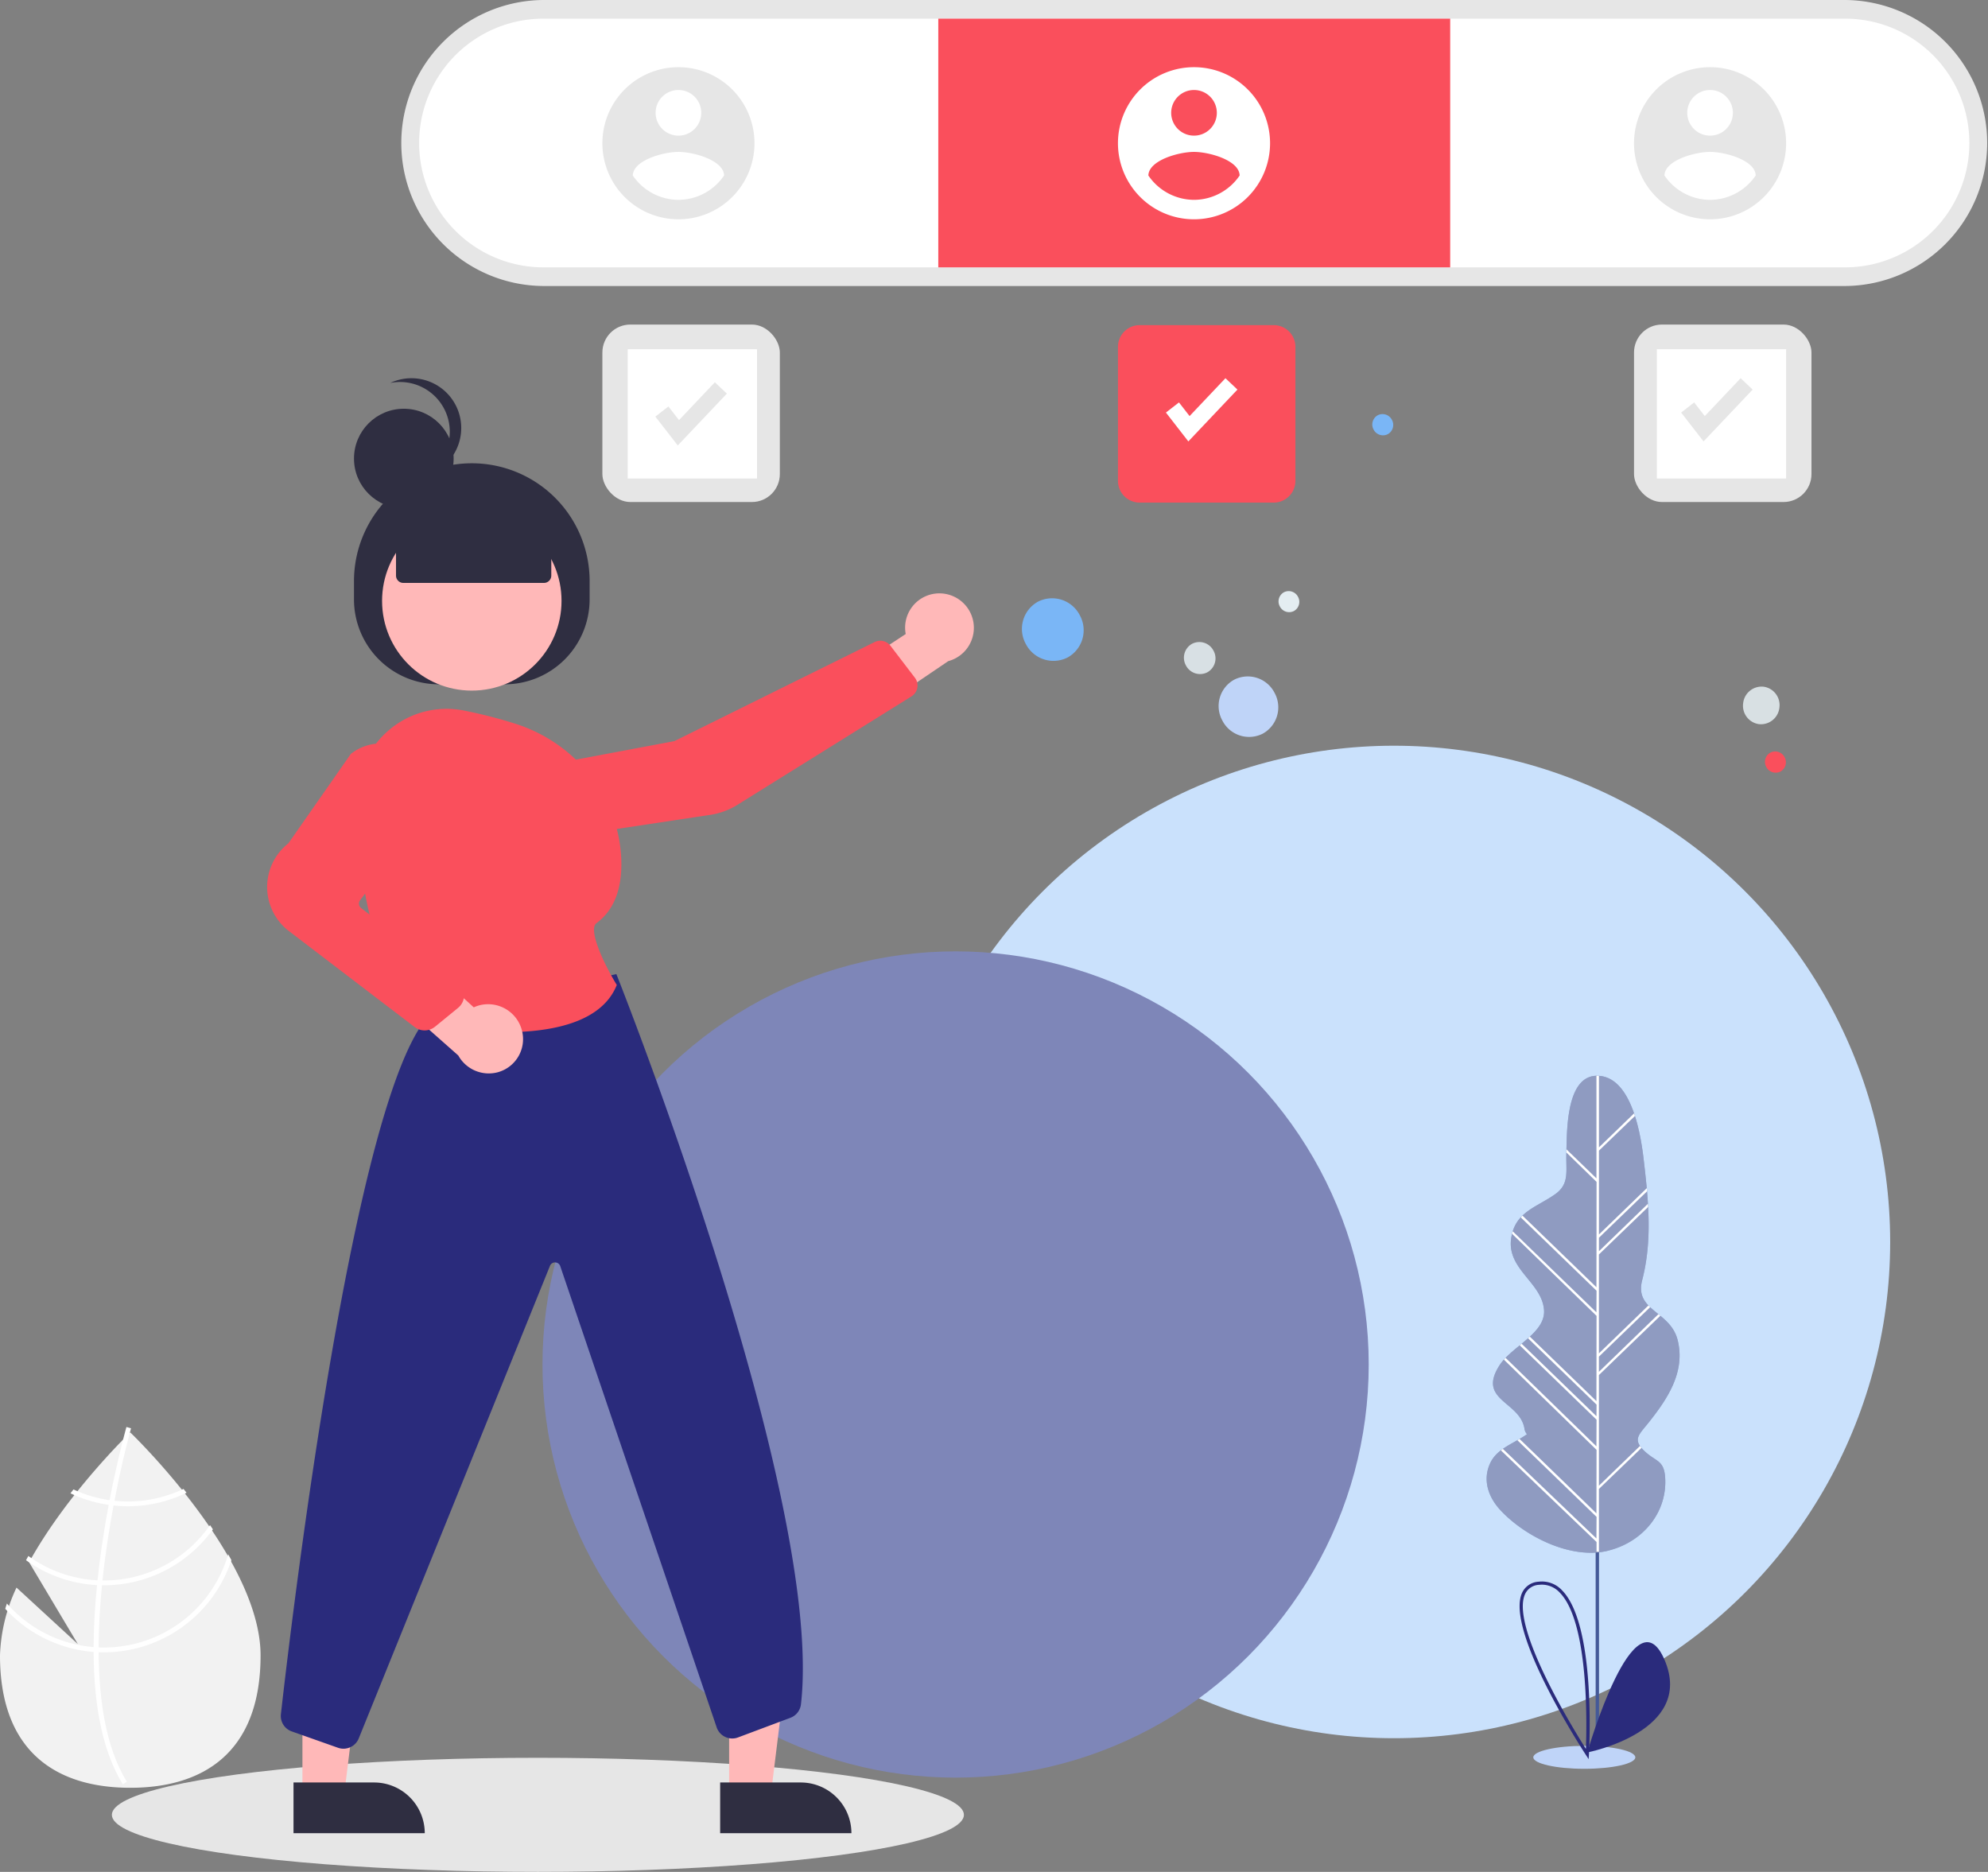 <svg xmlns="http://www.w3.org/2000/svg" width="426.883" height="401.927" viewBox="0 0 426.883 401.927">
  <rect x="0" y="0" width="426.883" height="401.927" fill="#808080" stroke="none"/>
  <g id="Group_9243" data-name="Group 9243" transform="translate(-419.548 -332.538)">
    <g id="Group_9239" data-name="Group 9239" transform="translate(536.035 325.067)">
      <ellipse id="Ellipse_2162" data-name="Ellipse 2162" cx="106.554" cy="106.554" rx="106.554" ry="106.554" transform="translate(76.282 167.59)" fill="#cae1fc"/>
      <ellipse id="Ellipse_2161" data-name="Ellipse 2161" cx="88.709" cy="88.709" rx="88.709" ry="88.709" transform="translate(0 211.745)" fill="#7e86b8"/>
      <g id="Group_7411" data-name="Group 7411" transform="matrix(-0.469, -0.883, 0.883, -0.469, 115.362, 253.054)">
        <path id="Path_1967" data-name="Path 1967" d="M8.1,3.921A3.988,3.988,0,0,0,4.049,0,3.986,3.986,0,0,0,0,3.921,3.987,3.987,0,0,0,4.049,7.842,3.989,3.989,0,0,0,8.1,3.921Z" transform="matrix(0.819, 0.574, -0.574, 0.819, 13.404, 167.892)" fill="#e4edf1" opacity="0.879"/>
        <path id="Path_1973" data-name="Path 1973" d="M6.943,3.36A3.417,3.417,0,0,0,3.47,0,3.416,3.416,0,0,0,0,3.36a3.417,3.417,0,0,0,3.47,3.36A3.419,3.419,0,0,0,6.943,3.36Z" transform="translate(76.559 68.326)" fill="#e4edf1" opacity="0.877"/>
        <path id="Path_1974" data-name="Path 1974" d="M4.563,2.209A2.246,2.246,0,0,0,2.281,0,2.246,2.246,0,0,0,0,2.209,2.245,2.245,0,0,0,2.281,4.416,2.245,2.245,0,0,0,4.563,2.209Z" transform="translate(79.46 92.083)" fill="#e4edf1" opacity="0.997"/>
        <path id="Path_1975" data-name="Path 1975" d="M13.568,6.567A6.678,6.678,0,0,0,6.785,0,6.678,6.678,0,0,0,0,6.567a6.678,6.678,0,0,0,6.785,6.567A6.678,6.678,0,0,0,13.568,6.567Z" transform="translate(93.448 40.121)" fill="#7ab6f6"/>
        <path id="Path_1976" data-name="Path 1976" d="M15.711,7.6A7.732,7.732,0,0,0,7.855,0,7.732,7.732,0,0,0,0,7.6a7.732,7.732,0,0,0,7.855,7.6A7.732,7.732,0,0,0,15.711,7.6Z" transform="translate(166.507 0)" fill="#93c8f6"/>
        <path id="Path_1977" data-name="Path 1977" d="M13.113,6.346A6.455,6.455,0,0,0,6.556,0,6.454,6.454,0,0,0,0,6.346a6.453,6.453,0,0,0,6.556,6.346A6.454,6.454,0,0,0,13.113,6.346Z" transform="translate(59.339 69.686)" fill="#bfd4f8"/>
        <path id="Path_1978" data-name="Path 1978" d="M4.6,2.227A2.265,2.265,0,0,0,2.3,0,2.266,2.266,0,0,0,0,2.227,2.266,2.266,0,0,0,2.3,4.454,2.265,2.265,0,0,0,4.6,2.227Z" transform="translate(186.844 9.786)" fill="#fa4f5c"/>
        <path id="Path_1986" data-name="Path 1986" d="M4.6,2.227A2.265,2.265,0,0,0,2.3,0,2.266,2.266,0,0,0,0,2.227,2.266,2.266,0,0,0,2.3,4.454,2.265,2.265,0,0,0,4.6,2.227Z" transform="translate(0 168.179)" fill="#fa4f5c"/>
        <path id="Path_2022" data-name="Path 2022" d="M4.6,2.227A2.265,2.265,0,0,0,2.3,0,2.266,2.266,0,0,0,0,2.227,2.266,2.266,0,0,0,2.3,4.454,2.265,2.265,0,0,0,4.6,2.227Z" transform="translate(103.544 127.685)" fill="#7ab6f6"/>
      </g>
      <g id="Group_7558" data-name="Group 7558" transform="translate(202.744 238.453)">
        <path id="Path_1856" data-name="Path 1856" d="M473.746,438.225c0,1.359,4.9,2.461,10.954,2.461s10.953-1.1,10.953-2.461-4.9-2.461-10.953-2.461S473.746,436.87,473.746,438.225Z" transform="translate(-463.732 -291.875)" fill="#bfd4f8"/>
        <g id="Group_970" data-name="Group 970" transform="translate(0 0)">
          <path id="Path_1857" data-name="Path 1857" d="M498.3,505.061c7.077-2.014,12.078-8.183,11.631-15.494-.243-3.89-2.036-3.4-4.479-5.762-2.589-2.5-1.173-3.434,1.022-6.2,4.014-5.067,7.794-10.763,6.156-17.517-1.545-6.386-9.36-6.28-7.634-12.954,2.222-8.586,1.341-17.118.314-25.934-.6-5.16-2.54-17.751-9.874-17.942-6.913-.182-6.581,12.3-6.723,16.53-.128,3.939.735,6.665-2.39,8.887-4,2.846-8.63,3.788-9.462,9.467-.982,6.7,6.674,9.52,7.059,15.468.314,4.93-6.988,7.789-9.582,11.847-4.868,7.625,4.612,7.678,5.408,13.768a2.687,2.687,0,0,0,.5,1c-2.66,1.943-6.324,2.978-7.838,6.107-1.766,3.638-.474,7.373,2.124,10.175,5.222,5.634,15.034,10.595,22.881,8.789C497.714,505.216,498.006,505.141,498.3,505.061Z" transform="translate(-471.599 -403.252)" fill="#445998"/>
          <path id="Path_1858" data-name="Path 1858" d="M493.579,505.565c-.168.018-.341.022-.509.035v-2.235l-20.539-19.672c.142-.111.279-.217.425-.319l20.088,19.238.027-4.642-16.99-16.446a4.671,4.671,0,0,1,.451-.292l16.512,15.981.027-13.631-19.893-19.371q.173-.192.359-.385l19.508,19,.027-5.718-16.5-15.977.407-.336,16.074,15.561.022-2.487-14.72-14.251.389-.35,14.3,13.848.027-18.309-18.15-17.627c.044-.182.1-.35.155-.518l17.968,17.393.027-4.642L476.8,433.666c.115-.128.234-.257.363-.38l15.884,15.379.027-22.624-6.479-6.311c0-.208.009-.434.018-.673l6.435,6.227V403.262a2.548,2.548,0,0,1,.266-.009c.093,0,.181.013.27.018v15.361l7.546-7.3c.062.186.124.367.182.553l-7.727,7.444v18.008l10.268-9.94c.022.226.04.447.057.673l-10.325,9.962v2.9L504.1,430.745q.02.345.04.69l-10.564,10.188v21.247l10.639-10.3c.115.124.243.248.372.367l-11.011,10.626v3.262l12.781-12.378c.137.111.274.226.412.336l-13.193,12.733v23.766l8.825-8.541c.093.133.2.274.319.42l-9.143,8.812Z" transform="translate(-469.474 -403.251)" fill="#fff"/>
          <g id="Group_969" data-name="Group 969" transform="translate(23.404 102.194)">
            <rect id="Rectangle_175" data-name="Rectangle 175" width="0.72" height="40.119" fill="#445998"/>
          </g>
          <path id="Path_1859" data-name="Path 1859" d="M498.3,505.061c7.077-2.014,12.078-8.183,11.631-15.494-.243-3.89-2.036-3.4-4.479-5.762-2.589-2.5-1.173-3.434,1.022-6.2,4.014-5.067,7.794-10.763,6.156-17.517-1.545-6.386-9.36-6.28-7.634-12.954,2.222-8.586,1.341-17.118.314-25.934-.6-5.16-2.54-17.751-9.874-17.942-6.913-.182-6.581,12.3-6.723,16.53-.128,3.939.735,6.665-2.39,8.887-4,2.846-8.63,3.788-9.462,9.467-.982,6.7,6.674,9.52,7.059,15.468.314,4.93-6.988,7.789-9.582,11.847-4.868,7.625,4.612,7.678,5.408,13.768a2.687,2.687,0,0,0,.5,1c-2.66,1.943-6.324,2.978-7.838,6.107-1.766,3.638-.474,7.373,2.124,10.175,5.222,5.634,15.034,10.595,22.881,8.789C497.714,505.216,498.006,505.141,498.3,505.061Z" transform="translate(-471.599 -403.252)" fill="#fff" opacity="0.4"/>
        </g>
        <path id="Path_1860" data-name="Path 1860" d="M472.061,454.411s10.135-35.144,16.623-19.8S472.061,454.411,472.061,454.411Z" transform="translate(-450.451 -309.11)" fill="#2a2b7c"/>
        <g id="Group_972" data-name="Group 972" transform="translate(7.074 108.596)">
          <g id="Group_971" data-name="Group 971">
            <path id="Path_1861" data-name="Path 1861" d="M490.783,465.932l.062-1.058c.067-1.129,1.531-27.713-5.736-35.153a5.881,5.881,0,0,0-5.063-1.89,4.14,4.14,0,0,0-3.5,2.275c-3.9,7.913,12.932,33.83,13.653,34.927Zm-10.007-37.463a5.239,5.239,0,0,1,3.824,1.721c6.244,6.4,5.793,28.364,5.594,33.542-3.027-4.789-16.348-26.567-13.016-33.334a3.442,3.442,0,0,1,2.952-1.894A5.38,5.38,0,0,1,480.776,428.469Z" transform="translate(-475.96 -427.789)" fill="#2a2b7c"/>
          </g>
        </g>
      </g>
    </g>
    <g id="Group_16" data-name="Group 16" transform="translate(443.569 332.538)">
      <path id="Path_204" data-name="Path 204" d="M526.9,349.62a30.707,30.707,0,0,0,0-61.413H247.427a30.707,30.707,0,0,0,0,61.413Z" transform="translate(-154.747 -288.207)" fill="#e6e6e6"/>
      <path id="Path_205" data-name="Path 205" d="M531.9,297.207a26.7,26.7,0,0,1,0,53.4H252.421a26.7,26.7,0,0,1,0-53.4Z" transform="translate(-159.742 -293.202)" fill="#fff"/>
      <rect id="Rectangle_7" data-name="Rectangle 7" width="109.922" height="53.403" transform="translate(177.457 4.005)" fill="#fa4f5c"/>
      <path id="Path_198" data-name="Path 198" d="M268.6,206.815a16.331,16.331,0,1,1-16.331,16.331A16.331,16.331,0,0,1,268.6,206.815Zm0,4.9a4.9,4.9,0,1,0,4.9,4.9,4.9,4.9,0,0,0-4.9-4.9Zm0,23.586a11.9,11.9,0,0,0,9.8-5.229c-.078-3.266-6.532-5.064-9.8-5.064s-9.72,1.8-9.8,5.064A11.917,11.917,0,0,0,268.6,235.3Z" transform="translate(-36.232 -192.39)" fill="#fff"/>
      <path id="Path_200" data-name="Path 200" d="M613.031,206.815A16.331,16.331,0,1,1,596.7,223.146a16.331,16.331,0,0,1,16.331-16.331Zm0,4.9a4.9,4.9,0,1,0,4.9,4.9A4.9,4.9,0,0,0,613.031,211.714Zm0,23.586a11.9,11.9,0,0,0,9.8-5.229c-.078-3.266-6.532-5.064-9.8-5.064s-9.72,1.8-9.8,5.064a11.917,11.917,0,0,0,9.8,5.229Z" transform="translate(-269.849 -192.39)" fill="#e6e6e6"/>
      <path id="Path_242" data-name="Path 242" d="M613.031,206.815A16.331,16.331,0,1,1,596.7,223.146a16.331,16.331,0,0,1,16.331-16.331Zm0,4.9a4.9,4.9,0,1,0,4.9,4.9A4.9,4.9,0,0,0,613.031,211.714Zm0,23.586a11.9,11.9,0,0,0,9.8-5.229c-.078-3.266-6.532-5.064-9.8-5.064s-9.72,1.8-9.8,5.064a11.917,11.917,0,0,0,9.8,5.229Z" transform="translate(-491.372 -192.39)" fill="#e6e6e6"/>
      <path id="Rectangle_9" data-name="Rectangle 9" d="M4.668,0h28.77a4.668,4.668,0,0,1,4.668,4.668v28.77a4.668,4.668,0,0,1-4.668,4.668H4.668A4.668,4.668,0,0,1,0,33.438V4.668A4.668,4.668,0,0,1,4.668,0Z" transform="translate(216.039 69.811)" fill="#fa4f5c"/>
      <ellipse id="Ellipse_29" data-name="Ellipse 29" cx="91.481" cy="12.248" rx="91.481" ry="12.248" transform="translate(0 377.43)" fill="#e6e6e6"/>
      <rect id="Rectangle_12" data-name="Rectangle 12" width="38.105" height="38.106" rx="6" transform="translate(105.328 69.688)" fill="#e6e6e6"/>
      <rect id="Rectangle_13" data-name="Rectangle 13" width="27.761" height="27.762" transform="translate(110.772 74.983)" fill="#fff"/>
      <path id="Path_202" data-name="Path 202" d="M251.085,212.395,246.27,206.2l2.8-2.177,2.28,2.931,7.7-8.129,2.576,2.439Z" transform="translate(-19.932 -117.615)" fill="#fff"/>
      <path id="Path_203" data-name="Path 203" d="M423.084,212.395,418.27,206.2l2.8-2.177,2.28,2.931,7.7-8.129,2.576,2.439Z" transform="translate(-301.567 -116.747)" fill="#e6e6e6"/>
      <rect id="Rectangle_18" data-name="Rectangle 18" width="38.106" height="38.106" rx="6" transform="translate(326.851 69.688)" fill="#e6e6e6"/>
      <rect id="Rectangle_19" data-name="Rectangle 19" width="27.762" height="27.762" transform="translate(331.751 74.983)" fill="#fff"/>
      <path id="Path_243" data-name="Path 243" d="M423.084,212.395,418.27,206.2l2.8-2.177,2.28,2.931,7.7-8.129,2.576,2.439Z" transform="translate(-81.301 -117.615)" fill="#e6e6e6"/>
      <g id="Group_15" data-name="Group 15" transform="translate(33.349 81.212)">
        <path id="Path_257" data-name="Path 257" d="M321.215,381.119h8.969l4.265-34.593H321.212Z" transform="translate(-313.643 -77.037)" fill="#ffb8b8"/>
        <path id="Path_258" data-name="Path 258" d="M321.9,387.355H304.6v10.887h28.183A10.887,10.887,0,0,0,321.9,387.355Z" transform="translate(-298.946 -85.836)" fill="#2f2e41"/>
        <path id="Path_259" data-name="Path 259" d="M204.42,381.119h8.969l4.265-34.593H204.417Z" transform="translate(-105.223 -77.037)" fill="#ffb8b8"/>
        <path id="Path_260" data-name="Path 260" d="M205.1,387.355h-17.3v10.887h28.186A10.887,10.887,0,0,0,205.1,387.355Z" transform="translate(-90.531 -85.836)" fill="#2f2e41"/>
        <path id="Path_261" data-name="Path 261" d="M538.07,235.863V231.94a25.3,25.3,0,0,0-25.3-25.3h0a25.3,25.3,0,0,0-25.3,25.3v3.922A18.236,18.236,0,0,0,505.707,254.1h14.124a18.236,18.236,0,0,0,18.236-18.236Z" transform="translate(-468.829 -188.378)" fill="#2f2e41"/>
        <ellipse id="Ellipse_36" data-name="Ellipse 36" cx="19.268" cy="19.268" rx="19.268" ry="19.268" transform="translate(24.672 28.538)" fill="#ffb8b8"/>
        <path id="Path_263" data-name="Path 263" d="M32.066,2.007a7.357,7.357,0,0,0-11.2,1.316L4.347.2,0,9.773l23.388,4.083A7.4,7.4,0,0,0,32.066,2.007Z" transform="matrix(0.719, -0.695, 0.695, 0.719, 119.803, 67.037)" fill="#ffb8b8"/>
        <path id="Path_264" data-name="Path 264" d="M12.462,1.043l-.216.327L39.329,19.213l45.7,14.594a2.752,2.752,0,0,1,1.892,2.933l-1,8.588a2.746,2.746,0,0,1-3.3,2.368l-43.014-9.22a15.537,15.537,0,0,1-5.784-2.546L3.4,14.28A7.825,7.825,0,1,1,12.25,1.371Z" transform="matrix(0.719, -0.695, 0.695, 0.719, 45.805, 91.436)" fill="#fa4f5c"/>
        <path id="Path_265" data-name="Path 265" d="M442.557,512.775a3.545,3.545,0,0,0,3.246-2.12l41.114-101.594a1.177,1.177,0,0,1,2.2.124l33.544,98.906a3.531,3.531,0,0,0,4.614,2.268l11.248-4.219a3.521,3.521,0,0,0,2.273-2.906c5.061-44.082-39.068-155.35-39.514-156.47l-.124-.31-40.226,8.9-.084.091c-16.049,17.508-29.24,127.936-31.722,149.895a3.513,3.513,0,0,0,2.331,3.724l9.929,3.511a3.5,3.5,0,0,0,1.168.2Z" transform="translate(-426.176 -218.509)" fill="#2a2b7c"/>
        <path id="Path_266" data-name="Path 266" d="M510.474,343.29c9.746,0,20.612-1.943,23.956-9.963l.077-.184-.1-.171c-2.64-4.332-6.129-11.72-4.254-13.108,3.694-2.731,5.487-7.225,5.328-13.356-.346-13.309-9.414-25.126-22.566-29.4h0a100.134,100.134,0,0,0-11.189-2.881,19.048,19.048,0,0,0-15.794,3.9,19.241,19.241,0,0,0-7.135,14.8c-.136,14.222,2.052,34.034,13.269,47.633a3.489,3.489,0,0,0,2.066,1.2,95.879,95.879,0,0,0,16.345,1.53Z" transform="translate(-459.435 -202.862)" fill="#fa4f5c"/>
        <path id="Path_267" data-name="Path 267" d="M537.253,357.228A7.5,7.5,0,0,0,528.092,352a7.381,7.381,0,0,0-1.136.421l-12.541-11.414-8.722,5.876,17.935,15.871a7.485,7.485,0,0,0,8.483,3.6,7.369,7.369,0,0,0,5.143-9.124Z" transform="translate(-482.589 -217.335)" fill="#ffb8b8"/>
        <path id="Path_268" data-name="Path 268" d="M555.64,344.942a3.521,3.521,0,0,0,2.234-.8l4.945-4.041a3.53,3.53,0,0,0-.086-5.535L541.99,318.658a1.179,1.179,0,0,1-.223-1.643l12.8-16.927a10.422,10.422,0,0,0-.7-13.426h0a10.393,10.393,0,0,0-14.033-1.122l-.081.086-13.369,19.144a11.918,11.918,0,0,0,.282,18.973l26.865,20.505a3.538,3.538,0,0,0,2.1.692Z" transform="translate(-521.827 -204.905)" fill="#fa4f5c"/>
        <path id="Path_269" data-name="Path 269" d="M531.306,232.715v-9.56L514.239,215.7l-16.274,7.452v9.56a1.569,1.569,0,0,0,1.569,1.569h30.2a1.569,1.569,0,0,0,1.569-1.569Z" transform="translate(-470.298 -190.33)" fill="#2f2e41"/>
        <ellipse id="Ellipse_30" data-name="Ellipse 30" cx="10.698" cy="10.698" rx="10.698" ry="10.698" transform="translate(18.642 6.552)" fill="#2f2e41"/>
        <path id="Path_185" data-name="Path 185" d="M905.679,213.4a10.694,10.694,0,0,0-12.793-10.491,10.693,10.693,0,1,1,6.644,20.161,10.69,10.69,0,0,0,6.146-9.671Z" transform="translate(-866.464 -201.89)" fill="#2f2e41"/>
      </g>
    </g>
    <g id="Group_9240" data-name="Group 9240" transform="translate(419.549 638.939)">
      <path id="Path_3000" data-name="Path 3000" d="M609.236,655.162l13.169,12.124-10.466-17.56c8.245-14.952,21.73-27.875,21.73-27.875s27.977,26.8,27.977,47.874-12.526,28.427-27.977,28.427-27.977-7.357-27.977-28.427A36.961,36.961,0,0,1,609.236,655.162Z" transform="translate(-605.694 -620.683)" fill="#f2f2f2"/>
      <path id="Path_3001" data-name="Path 3001" d="M646.4,667.4v1.039c.062,12.072,2.1,21.491,6.093,28.123.057.1.118.19.175.288l.447-.273.427-.267c-4.432-7.162-6-17.285-6.057-27.815-.005-.339-.01-.684-.005-1.028.015-4.458.288-8.967.725-13.347.031-.339.067-.684.1-1.028.607-5.779,1.481-11.3,2.375-16.1.062-.339.128-.679.2-1.013,1.548-8.113,3.126-13.99,3.486-15.291.041-.159.067-.247.072-.267l-.489-.139-.005-.005-.494-.139c-.005.021-.092.314-.236.859-.55,2.036-1.979,7.563-3.383,14.854-.062.329-.129.668-.19,1.008-.73,3.892-1.445,8.242-2.01,12.807q-.216,1.72-.386,3.393c-.041.344-.077.689-.108,1.028Q646.425,661.193,646.4,667.4Z" transform="translate(-626.301 -620.142)" fill="#fff"/>
      <path id="Path_3002" data-name="Path 3002" d="M637.344,642.012c.344.046.694.093,1.049.129a28.368,28.368,0,0,0,2.9.149,27.589,27.589,0,0,0,11.928-2.694l.653.823a28.615,28.615,0,0,1-12.581,2.9,29.356,29.356,0,0,1-3.1-.164c-.35-.036-.7-.082-1.044-.134a28.374,28.374,0,0,1-8.2-2.483q.332-.424.648-.833A27.49,27.49,0,0,0,637.344,642.012Z" transform="translate(-613.817 -626.301)" fill="#fff"/>
      <path id="Path_3003" data-name="Path 3003" d="M636.03,662.819q.532.031,1.064.031c.108.005.221.005.329.005a27.737,27.737,0,0,0,22.766-11.892c.205.3.411.607.612.915a28.767,28.767,0,0,1-23.378,12.005c-.144,0-.288,0-.432-.005-.36-.005-.715-.016-1.069-.031a28.616,28.616,0,0,1-15.244-5.347c.165-.3.329-.607.5-.91a27.547,27.547,0,0,0,14.854,5.229Z" transform="translate(-615.089 -629.898)" fill="#fff"/>
      <path id="Path_3004" data-name="Path 3004" d="M633.842,680.066c.36.031.72.051,1.08.067.386.015.771.026,1.157.026a27.812,27.812,0,0,0,26.663-20.01c.231.417.463.828.684,1.244a28.831,28.831,0,0,1-27.347,19.794c-.386,0-.771-.005-1.152-.026-.365-.01-.725-.031-1.085-.057a28.747,28.747,0,0,1-18.972-9.26c.108-.381.231-.756.355-1.136a27.722,27.722,0,0,0,18.617,9.357Z" transform="translate(-613.743 -632.807)" fill="#fff"/>
    </g>
  </g>
</svg>
